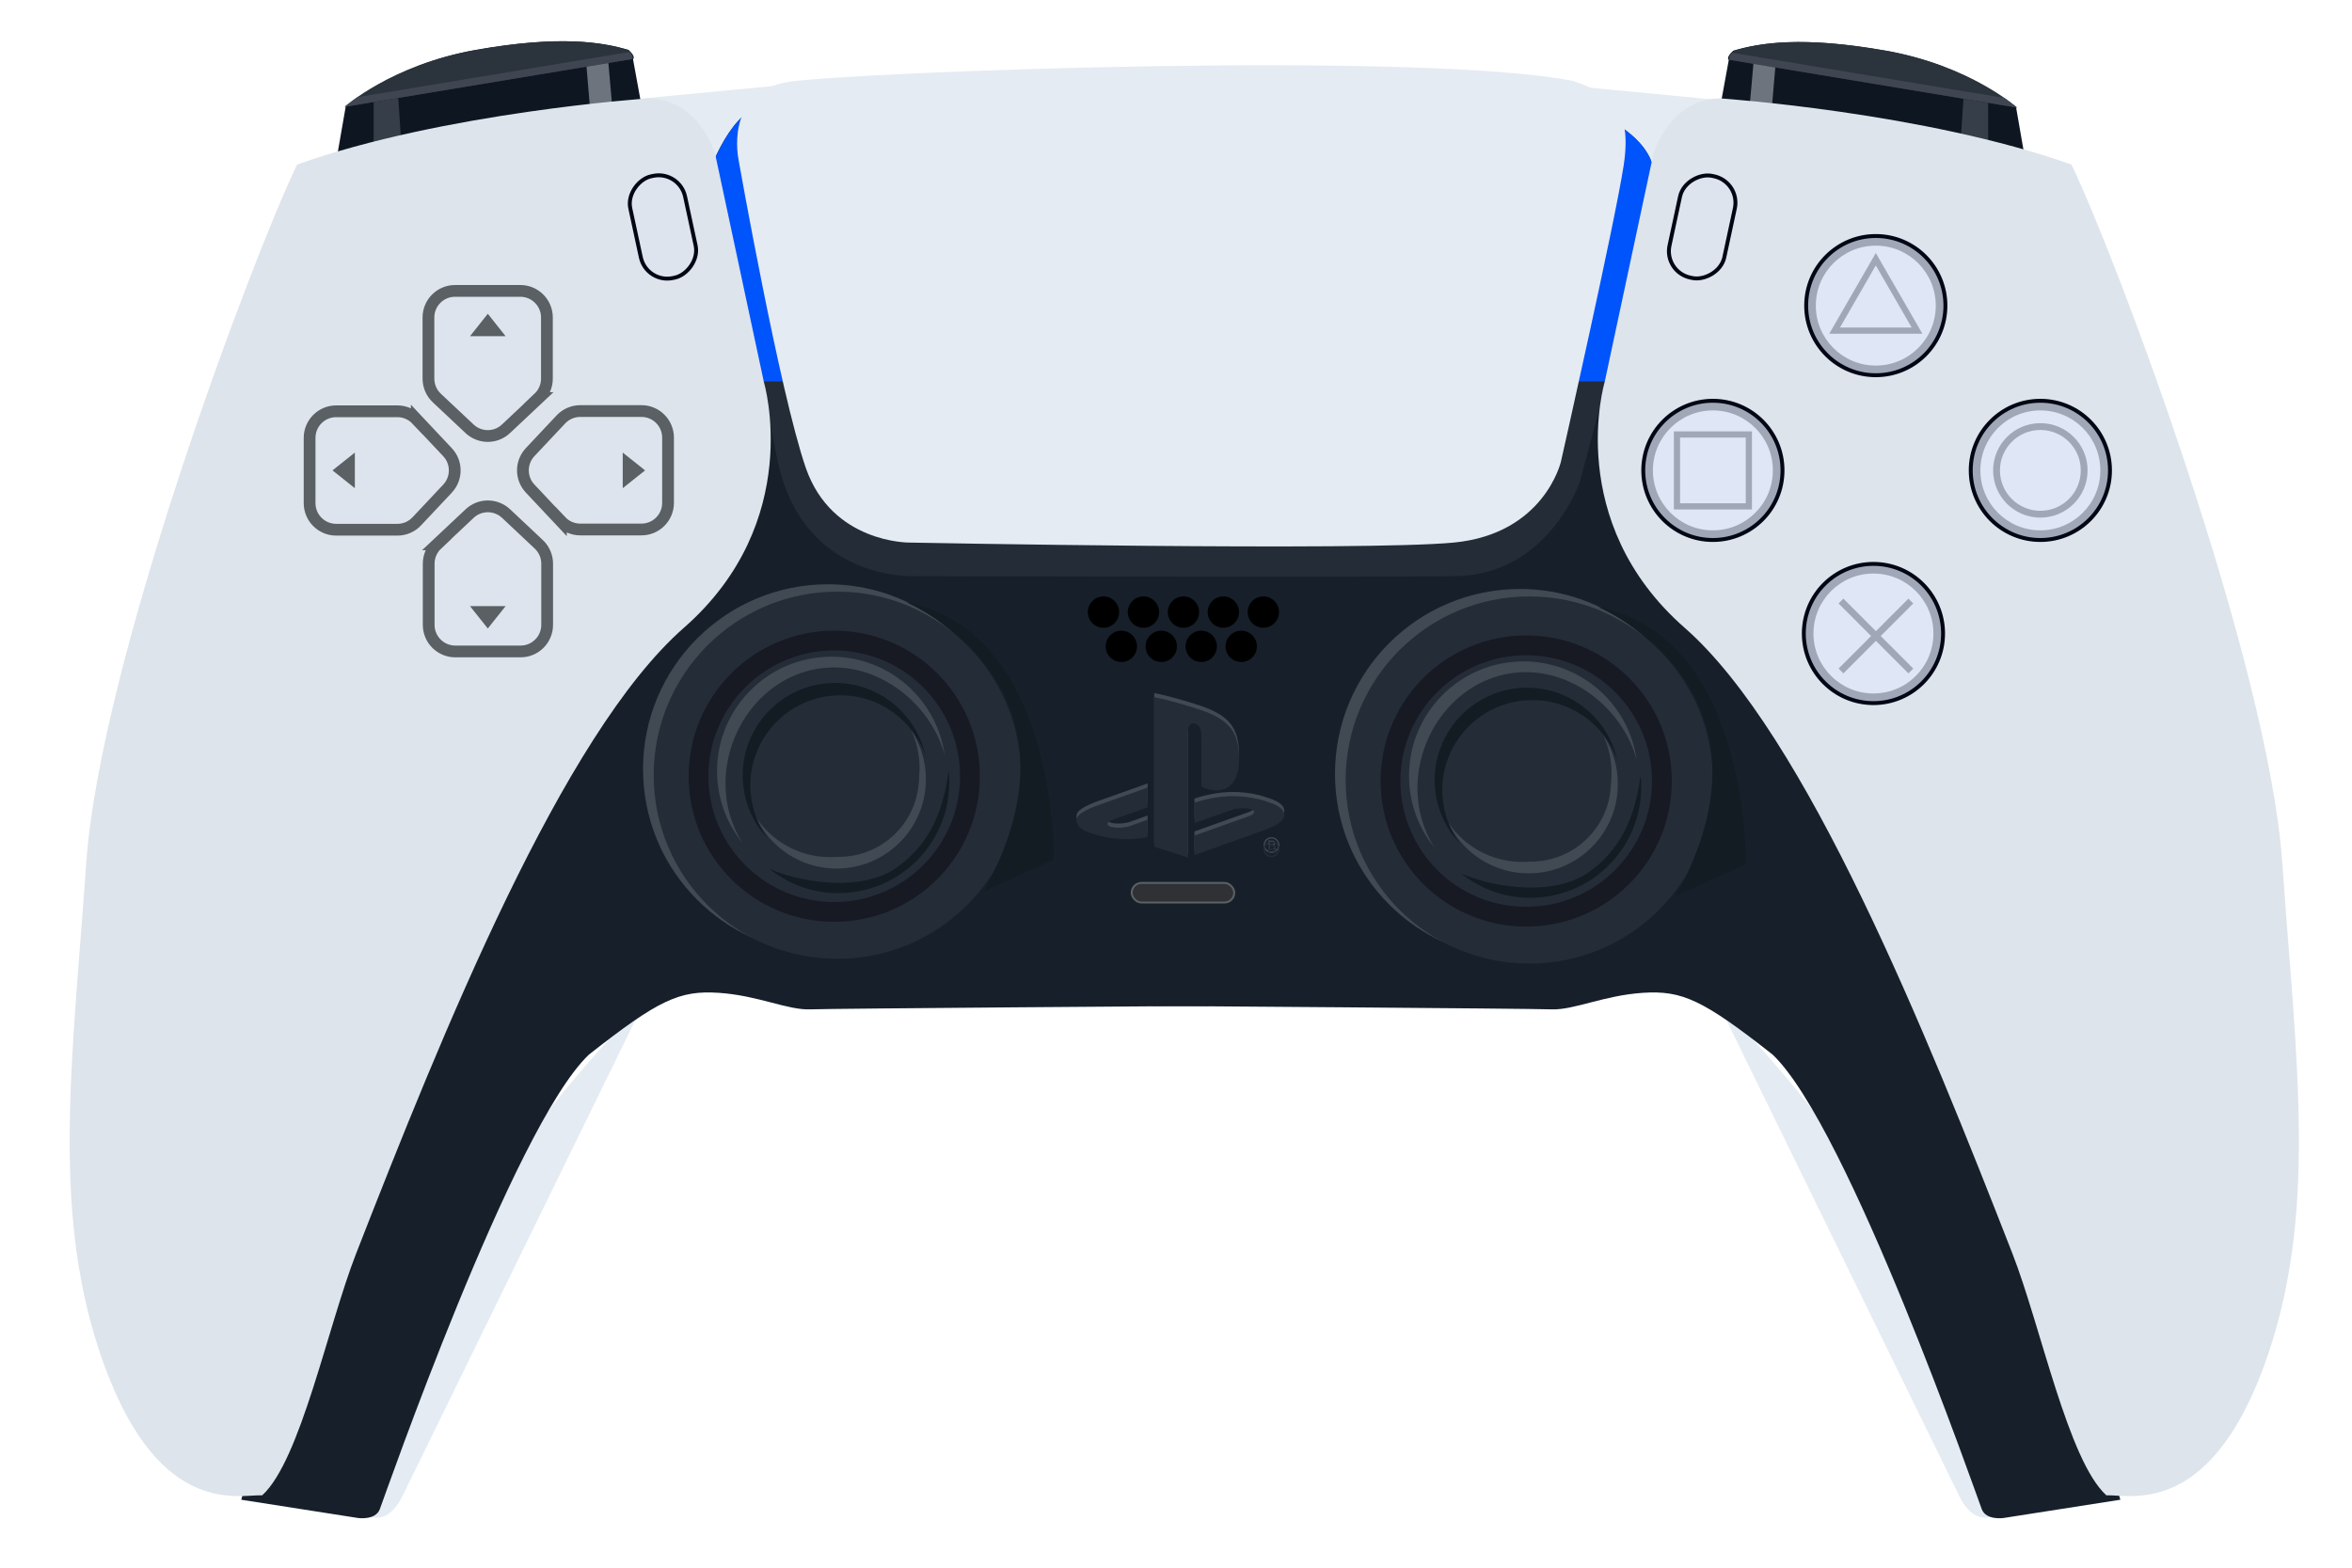 <?xml version="1.0" encoding="UTF-8"?>
<svg xmlns="http://www.w3.org/2000/svg" xmlns:xlink="http://www.w3.org/1999/xlink" viewBox="0 0 300 200">
  <defs>
    <style>
      .cls-1 {
        stroke-width: 1.5px;
      }

      .cls-1, .cls-2, .cls-3, .cls-4, .cls-5, .cls-6, .cls-7 {
        stroke-miterlimit: 10;
      }

      .cls-1, .cls-3 {
        stroke: #5a6063;
      }

      .cls-1, .cls-6 {
        fill: #dde4ed;
      }

      .cls-2, .cls-5 {
        stroke-width: .87px;
      }

      .cls-2, .cls-5, .cls-7 {
        stroke: #a0a8b7;
      }

      .cls-2, .cls-8, .cls-7 {
        fill: #dfe6f5;
      }

      .cls-9, .cls-10 {
        fill-rule: evenodd;
      }

      .cls-9, .cls-11 {
        fill: #242c37;
      }

      .cls-12 {
        fill: #363e49;
      }

      .cls-3 {
        fill: #2f3135;
        stroke-width: .25px;
      }

      .cls-13 {
        fill: #131b23;
      }

      .cls-4 {
        fill: #a0a8b7;
      }

      .cls-4, .cls-6 {
        stroke: #020615;
        stroke-width: .5px;
      }

      .cls-14, .cls-10 {
        fill: #414953;
      }

      .cls-15 {
        fill: #6e747d;
      }

      .cls-16 {
        fill: #17202a;
      }

      .cls-5, .cls-17 {
        fill: none;
      }

      .cls-18 {
        fill: #171923;
      }

      .cls-19 {
        fill: #2b333c;
      }

      .cls-20 {
        fill: #5a6063;
      }

      .cls-21 {
        fill: #dde4ec;
      }

      .cls-22 {
        fill: #0e1622;
      }

      .cls-23 {
        clip-path: url(#clippath);
      }

      .cls-24 {
        fill: #000001;
      }

      .cls-25 {
        fill: #e4ebf3;
      }

      .cls-26 {
        fill: #0054fb;
      }

      .cls-27 {
        fill: #3f4652;
      }

      .cls-7 {
        stroke-width: .79px;
      }
    </style>
    <clipPath id="clippath">
      <path class="cls-17" d="M90,23.17s2.83-8.83,7-9.5,107.67,1.33,107.67,1.33c0,0,6.83,3,6.33,8.17s-9.5,38.33-9.5,38.33c0,0-4,11.83-15.83,12s-68.5,0-68.5,0c0,0-14.98,1.15-18.11-15.33s-9.06-35-9.06-35Z"/>
    </clipPath>
  </defs>
  <g id="Zwarte_stukken" data-name="Zwarte stukken">
    <path class="cls-25" d="M91.78,22.28s.22-4.73,4.55-6.73,2.2-4.56,2.2-4.56c0,0-18.69,1.76-21.07,2.01s14.32,9.27,14.32,9.27Z"/>
    <path class="cls-25" d="M207.39,22.28s-.22-4.73-4.55-6.73-2.2-4.56-2.2-4.56c0,0,18.69,1.76,21.07,2.01s-14.32,9.27-14.32,9.27Z"/>
    <path class="cls-25" d="M45.83,192.83s3.19,2.75,5.5-1.96,30.67-62.7,30.67-62.7c0,0-30.5,28.5-36.17,64.67Z"/>
    <path class="cls-25" d="M255.41,192.83s-3.19,2.75-5.5-1.96-30.67-62.7-30.67-62.7c0,0,30.5,28.5,36.17,64.67Z"/>
    <path class="cls-16" d="M154.11,128.33V57l-62.67-6.67-45.56,87.56-15.11,53.44,14.89,2.33s2.22,.33,2.78-1.11,17-48.78,26.67-58c8.89-7,11.56-8.22,16.56-7.89s8.78,2.22,11.67,2.11,50.78-.44,50.78-.44Z"/>
    <path class="cls-16" d="M147.11,128.33V57s62.67-6.67,62.67-6.67l45.56,87.56,15.11,53.44-14.89,2.33s-2.22,.33-2.78-1.11-17-48.78-26.67-58c-8.89-7-11.56-8.22-16.56-7.89s-8.78,2.22-11.67,2.11-50.78-.44-50.78-.44Z"/>
    <path class="cls-11" d="M90,23.17s2.83-8.83,7-9.5,107.67,1.33,107.67,1.33c0,0,6.83,3,6.33,8.17s-9.5,38.33-9.5,38.33c0,0-4,11.83-15.83,12s-68.5,0-68.5,0c0,0-14.98,1.15-18.11-15.33s-9.06-35-9.06-35Z"/>
    <g>
      <path class="cls-22" d="M42.67,21.79l1.42-8.16s6-5.37,16.67-7.26,16.08-1,19.42,0c1,.92,.56,1.17,.56,1.17l1.28,7-39.33,7.25Z"/>
      <path class="cls-19" d="M43.96,13.63s6-5.37,16.67-7.26,16.08-1,19.42,0c1,.92,.56,1.17,.56,1.17l-36.64,6.09Z"/>
      <path class="cls-27" d="M45.58,12.4c-1.06,.74-1.62,1.23-1.62,1.23l36.64-6.09s.35-.21-.3-.91l-34.72,5.77Z"/>
      <polygon class="cls-15" points="74.81 8.51 75.42 15.76 78.24 15.24 77.6 8.04 74.81 8.51"/>
      <polygon class="cls-12" points="47.66 13.02 50.8 12.49 51.31 20.2 47.66 20.87 47.66 13.02"/>
    </g>
    <g>
      <path class="cls-22" d="M258.58,21.89l-1.42-8.16s-6-5.37-16.67-7.26-16.08-1-19.42,0c-1,.92-.56,1.17-.56,1.17l-1.28,7,39.33,7.25Z"/>
      <path class="cls-19" d="M257.28,13.73s-6-5.37-16.67-7.26-16.08-1-19.42,0c-1,.92-.56,1.17-.56,1.17l36.64,6.09Z"/>
      <path class="cls-27" d="M255.66,12.5c1.06,.74,1.62,1.23,1.62,1.23l-36.64-6.09s-.35-.21,.3-.91l34.72,5.77Z"/>
      <polygon class="cls-15" points="226.44 8.61 225.82 15.86 223.01 15.34 223.65 8.14 226.44 8.61"/>
      <polygon class="cls-12" points="253.59 13.12 250.44 12.6 249.93 20.3 253.59 20.97 253.59 13.12"/>
    </g>
    <g class="cls-23">
      <rect class="cls-26" x="79.43" y="6.77" width="139.05" height="41.89"/>
    </g>
  </g>
  <g id="Witte_stukken" data-name="Witte stukken">
    <path class="cls-21" d="M82.56,12.56s-26,1.78-44.67,8.44c-5.78,12-25.11,63.56-26.89,89.11s-4.67,45.33,2.44,64.44,17.11,16.07,20,16.22c4.89-4.44,8.35-21.55,12-30.89,10.94-28.02,26.28-66.19,41.78-79.78s10.22-31.33,10.22-31.33l-6.22-29.11s-2-7.11-8.67-7.11Z"/>
    <path class="cls-21" d="M219.55,12.56s26,1.78,44.67,8.44c5.78,12,25.11,63.56,26.89,89.11s4.67,45.33-2.44,64.44c-7.11,19.11-17.11,16.07-20,16.22-4.89-4.44-8.35-21.55-12-30.89-10.94-28.02-26.28-66.19-41.78-79.78s-10.22-31.33-10.22-31.33l6.22-29.11s2-7.11,8.67-7.11Z"/>
    <path class="cls-25" d="M94.22,20.44s-2-8.8,6.55-10.02,80-3.98,99.89-.09c4.78,1.67,7.56,3.44,6.44,10.78s-8,37.78-8,37.78c0,0-2.11,9.22-13.67,10.33s-69.44,0-69.44,0c0,0-9.89,.11-13.22-9.56s-8.56-39.22-8.56-39.22Z"/>
  </g>
  <g id="Knoppen">
    <g>
      <path class="cls-14" d="M85.72,99.56c0-12.48,10.12-22.59,22.59-22.59,5.99,0,11.43,2.34,15.48,6.14-4.32-5.23-10.87-8.57-18.19-8.57-13.02,0-23.58,10.56-23.58,23.58,0,12.22,9.3,22.27,21.2,23.46-10.03-2.31-17.51-11.28-17.51-22.01Z"/>
      <circle class="cls-11" cx="106.8" cy="98.9" r="23.42"/>
      <path class="cls-18" d="M124.98,99.03c0,10.26-8.31,18.57-18.57,18.57s-18.57-8.31-18.57-18.57,8.31-18.57,18.57-18.57,18.57,8.31,18.57,18.57Zm-18.57-16.05c-8.87,0-16.05,7.19-16.05,16.05s7.19,16.05,16.05,16.05,16.05-7.19,16.05-16.05-7.19-16.05-16.05-16.05Z"/>
      <path class="cls-14" d="M116.21,93.14c.69,1.47,1.08,3.09,1.08,4.82,0,6.29-5.1,11.39-11.39,11.39-3.97,0-7.47-2.03-9.5-5.12,1.82,3.88,5.75,6.58,10.31,6.58,6.29,0,11.39-5.1,11.39-11.39,0-2.32-.7-4.48-1.89-6.28Z"/>
      <circle class="cls-11" cx="107.01" cy="99.1" r="10.21"/>
      <path class="cls-13" d="M95.74,101.11c-.5-6.33,4.22-11.87,10.55-12.37,5.3-.42,10.03,2.83,11.73,7.61-1.26-5.65-6.5-9.66-12.43-9.19-6.49,.52-11.34,6.2-10.82,12.69,.22,2.77,1.39,5.24,3.16,7.13-1.21-1.66-2.01-3.66-2.18-5.86Z"/>
      <path class="cls-13" d="M115.53,76.81s24.64,10.17,9.96,36.91l8.93-4.07s.51-29.17-18.89-32.83Z"/>
      <path class="cls-14" d="M92.53,100.03c0-7.86,5.99-14.88,13.85-14.88,6.58,0,12.49,5.12,14.12,11.19-1-7.09-7.07-12.56-14.44-12.56-8.06,0-14.6,6.54-14.6,14.6,0,3.45,1.2,6.61,3.2,9.1-1.34-2.17-2.12-4.71-2.12-7.45Z"/>
      <path class="cls-13" d="M113.88,111.02c-4.92,2.88-12.43,1.31-15.76-.18,2.97,2.38,6.88,3.56,10.94,2.94,7.49-1.14,12.7-7.95,11.95-15.41-.56,3.7-1.67,9.1-7.13,12.64Z"/>
    </g>
    <g>
      <path class="cls-14" d="M173.98,100.16c0-12.48,10.12-22.59,22.59-22.59,5.99,0,11.43,2.34,15.48,6.14-4.32-5.23-10.87-8.57-18.19-8.57-13.02,0-23.58,10.56-23.58,23.58,0,12.22,9.3,22.27,21.2,23.46-10.03-2.31-17.51-11.28-17.51-22.01Z"/>
      <circle class="cls-11" cx="195.06" cy="99.51" r="23.42"/>
      <path class="cls-18" d="M213.24,99.64c0,10.26-8.31,18.57-18.57,18.57s-18.57-8.31-18.57-18.57,8.31-18.57,18.57-18.57,18.57,8.31,18.57,18.57Zm-18.57-16.05c-8.87,0-16.05,7.19-16.05,16.05s7.19,16.05,16.05,16.05,16.05-7.19,16.05-16.05-7.19-16.05-16.05-16.05Z"/>
      <path class="cls-14" d="M204.47,93.75c.69,1.47,1.08,3.09,1.08,4.82,0,6.29-5.1,11.39-11.39,11.39-3.97,0-7.47-2.03-9.5-5.12,1.82,3.88,5.75,6.58,10.31,6.58,6.29,0,11.39-5.1,11.39-11.39,0-2.32-.7-4.48-1.89-6.28Z"/>
      <circle class="cls-11" cx="195.27" cy="99.71" r="10.21"/>
      <path class="cls-13" d="M184,101.72c-.5-6.33,4.22-11.87,10.55-12.37,5.3-.42,10.03,2.83,11.73,7.61-1.26-5.65-6.5-9.66-12.43-9.19-6.49,.52-11.34,6.2-10.82,12.69,.22,2.77,1.39,5.24,3.16,7.13-1.21-1.66-2.01-3.66-2.18-5.86Z"/>
      <path class="cls-13" d="M203.79,77.42s24.64,10.17,9.96,36.91l8.93-4.07s.51-29.17-18.89-32.83Z"/>
      <path class="cls-14" d="M180.79,100.63c0-7.86,5.99-14.88,13.85-14.88,6.58,0,12.49,5.12,14.12,11.19-1-7.09-7.07-12.56-14.44-12.56-8.06,0-14.6,6.54-14.6,14.6,0,3.45,1.2,6.61,3.2,9.1-1.34-2.17-2.12-4.71-2.12-7.45Z"/>
      <path class="cls-13" d="M202.14,111.62c-4.92,2.88-12.43,1.31-15.76-.18,2.97,2.38,6.88,3.56,10.94,2.94,7.49-1.14,12.7-7.95,11.95-15.41-.56,3.7-1.67,9.1-7.13,12.64Z"/>
    </g>
    <g>
      <circle class="cls-24" cx="140.75" cy="78.09" r="2"/>
      <circle class="cls-24" cx="145.85" cy="78.09" r="2"/>
      <circle class="cls-24" cx="150.95" cy="78.09" r="2"/>
      <circle class="cls-24" cx="156.04" cy="78.09" r="2"/>
      <circle class="cls-24" cx="161.14" cy="78.09" r="2"/>
    </g>
    <g>
      <circle class="cls-24" cx="143.03" cy="82.46" r="2"/>
      <circle class="cls-24" cx="148.12" cy="82.46" r="2"/>
      <circle class="cls-24" cx="153.22" cy="82.46" r="2"/>
      <circle class="cls-24" cx="158.32" cy="82.46" r="2"/>
    </g>
    <rect class="cls-3" x="144.35" y="112.64" width="13.08" height="2.5" rx="1.25" ry="1.25"/>
    <rect class="cls-6" x="210.49" y="25.38" width="13.27" height="7.15" rx="3.44" ry="3.44" transform="translate(143.11 235.12) rotate(-77.85)"/>
    <rect class="cls-6" x="77.93" y="25.38" width="13.27" height="7.15" rx="3.44" ry="3.44" transform="translate(95.07 -59.81) rotate(77.85)"/>
    <g>
      <circle class="cls-4" cx="239.26" cy="38.99" r="8.88"/>
      <circle class="cls-8" cx="239.26" cy="38.99" r="7.65"/>
      <polygon class="cls-7" points="239.26 33.07 234.01 42.18 244.52 42.18 239.26 33.07"/>
    </g>
    <g>
      <circle class="cls-4" cx="218.48" cy="60.01" r="8.88"/>
      <circle class="cls-8" cx="218.48" cy="60.01" r="7.65"/>
      <rect class="cls-7" x="213.9" y="55.43" width="9.17" height="9.17"/>
    </g>
    <g>
      <circle class="cls-4" cx="238.96" cy="80.82" r="8.88"/>
      <circle class="cls-8" cx="238.96" cy="80.82" r="7.65"/>
    </g>
    <g>
      <line class="cls-5" x1="234.82" y1="76.68" x2="243.73" y2="85.6"/>
      <line class="cls-5" x1="234.82" y1="85.6" x2="243.73" y2="76.68"/>
    </g>
    <g>
      <g>
        <circle class="cls-4" cx="260.25" cy="60.01" r="8.88"/>
        <circle class="cls-8" cx="260.25" cy="60.01" r="7.65"/>
      </g>
      <circle class="cls-2" cx="260.25" cy="60.01" r="5.59"/>
    </g>
    <g>
      <g>
        <path class="cls-1" d="M68.71,50.78l-4.17,3.92c-1.3,1.23-3.34,1.23-4.65,0l-4.17-3.92c-.68-.64-1.07-1.53-1.07-2.47v-7.81c0-1.87,1.52-3.39,3.39-3.39h8.33c1.87,0,3.39,1.52,3.39,3.39v7.81c0,.93-.39,1.83-1.07,2.47Z"/>
        <polygon class="cls-20" points="62.22 40.03 59.95 42.89 64.49 42.89 62.22 40.03"/>
      </g>
      <g>
        <path class="cls-1" d="M55.73,69.44l4.17-3.92c1.3-1.23,3.34-1.23,4.65,0l4.17,3.92c.68,.64,1.07,1.53,1.07,2.47v7.81c0,1.87-1.52,3.39-3.39,3.39h-8.33c-1.87,0-3.39-1.52-3.39-3.39v-7.81c0-.93,.39-1.83,1.07-2.47Z"/>
        <polygon class="cls-20" points="62.22 80.18 64.49 77.33 59.95 77.33 62.22 80.18"/>
      </g>
    </g>
    <g>
      <g>
        <path class="cls-1" d="M71.54,66.5l-3.92-4.17c-1.23-1.3-1.23-3.34,0-4.65l3.92-4.17c.64-.68,1.53-1.07,2.47-1.07h7.81c1.87,0,3.39,1.52,3.39,3.39v8.33c0,1.87-1.52,3.39-3.39,3.39h-7.81c-.93,0-1.83-.39-2.47-1.07Z"/>
        <polygon class="cls-20" points="82.28 60.01 79.43 57.74 79.43 62.28 82.28 60.01"/>
      </g>
      <g>
        <path class="cls-1" d="M53.16,53.52l3.92,4.17c1.23,1.3,1.23,3.34,0,4.65l-3.92,4.17c-.64,.68-1.53,1.07-2.47,1.07h-7.81c-1.87,0-3.39-1.52-3.39-3.39v-8.33c0-1.87,1.52-3.39,3.39-3.39h7.81c.93,0,1.83,.39,2.47,1.07Z"/>
        <polygon class="cls-20" points="42.41 60.01 45.26 62.28 45.26 57.74 42.41 60.01"/>
      </g>
    </g>
    <g>
      <path id="path-1" class="cls-10" d="M163.56,104.06c-.52,.65-1.78,1.12-1.78,1.12l-9.43,3.39v-2.5l6.94-2.47c.79-.28,.91-.68,.27-.89-.64-.21-1.8-.15-2.58,.13l-4.62,1.63v-2.59l.27-.09s1.34-.47,3.21-.68c1.88-.21,4.18,.03,5.99,.71,2.04,.64,2.26,1.59,1.75,2.24Zm-10.32-4.25v-6.39c0-.75-.14-1.44-.84-1.64-.54-.17-.87,.33-.87,1.08v16l-4.31-1.37v-19.07c1.83,.34,4.51,1.15,5.94,1.63,3.65,1.25,4.89,2.82,4.89,6.33s-2.12,4.73-4.81,3.43Zm-13.95,6c-2.09-.59-2.44-1.81-1.48-2.52,.88-.65,2.38-1.14,2.38-1.14l6.19-2.2v2.51l-4.45,1.59c-.79,.28-.91,.68-.27,.89,.64,.21,1.8,.15,2.58-.13l2.14-.77v2.24c-.14,.02-.29,.05-.43,.07-2.14,.35-4.41,.2-6.65-.54h0Zm22.89,.99c.27,0,.52,.1,.71,.3,.19,.19,.3,.44,.3,.71s-.11,.52-.3,.71c-.19,.19-.44,.3-.71,.3s-.52-.1-.71-.3c-.19-.19-.3-.44-.3-.71,0-.56,.45-1.01,1.01-1.01Zm-.84,1.01c0,.22,.09,.44,.25,.59,.16,.16,.37,.25,.59,.25,.46,0,.84-.38,.84-.84,0-.23-.09-.44-.25-.59-.16-.16-.37-.25-.59-.25s-.44,.09-.59,.25c-.16,.16-.25,.37-.25,.59Zm1.14-.54c.11,.05,.17,.14,.17,.28,0,.07-.01,.13-.04,.17-.02,.03-.05,.06-.08,.08,.03,.02,.05,.03,.07,.06,.02,.03,.04,.08,.04,.15v.14s0,.07,.02,.09c0,.03,.02,.04,.03,.05h.02v.07h-.23s-.01-.04-.01-.06c0-.02,0-.04,0-.09v-.18c-.01-.06-.03-.1-.07-.12-.02-.01-.07-.02-.12-.02h-.31v.46h-.2v-1.12h.52c.09,0,.16,.01,.21,.04h0Zm-.54,.45h.31c.06,0,.11-.01,.15-.03,.03-.02,.05-.07,.05-.13,0-.07-.02-.11-.07-.13-.03-.01-.06-.02-.11-.02h-.33v.32h0Z"/>
      <path id="path-1-2" data-name="path-1" class="cls-9" d="M163.56,104.59c-.52,.65-1.78,1.12-1.78,1.12l-9.43,3.39v-2.5l6.94-2.47c.79-.28,.91-.68,.27-.89-.64-.21-1.8-.15-2.58,.13l-4.62,1.63v-2.59l.27-.09s1.34-.47,3.21-.68c1.88-.21,4.18,.03,5.99,.71,2.04,.64,2.26,1.59,1.75,2.24Zm-10.32-4.25v-6.39c0-.75-.14-1.44-.84-1.64-.54-.17-.87,.33-.87,1.08v16l-4.31-1.37v-19.07c1.83,.34,4.51,1.15,5.94,1.63,3.65,1.25,4.89,2.82,4.89,6.33s-2.12,4.73-4.81,3.43Zm-13.95,6c-2.09-.59-2.44-1.81-1.48-2.52,.88-.65,2.38-1.14,2.38-1.14l6.19-2.2v2.51l-4.45,1.59c-.79,.28-.91,.68-.27,.89,.64,.21,1.8,.15,2.58-.13l2.14-.77v2.24c-.14,.02-.29,.05-.43,.07-2.14,.35-4.41,.2-6.65-.54h0Zm22.89,.99c.27,0,.52,.1,.71,.3,.19,.19,.3,.44,.3,.71s-.11,.52-.3,.71c-.19,.19-.44,.3-.71,.3s-.52-.1-.71-.3c-.19-.19-.3-.44-.3-.71,0-.56,.45-1.01,1.01-1.01Zm-.84,1.01c0,.22,.09,.44,.25,.59,.16,.16,.37,.25,.59,.25,.46,0,.84-.38,.84-.84,0-.23-.09-.44-.25-.59-.16-.16-.37-.25-.59-.25s-.44,.09-.59,.25c-.16,.16-.25,.37-.25,.59Zm1.14-.54c.11,.05,.17,.14,.17,.28,0,.07-.01,.13-.04,.17-.02,.03-.05,.06-.08,.08,.03,.02,.05,.03,.07,.06,.02,.03,.04,.08,.04,.15v.14s0,.07,.02,.09c0,.03,.02,.04,.03,.05h.02v.07h-.23s-.01-.04-.01-.06c0-.02,0-.04,0-.09v-.18c-.01-.06-.03-.1-.07-.12-.02-.01-.07-.02-.12-.02h-.31v.46h-.2v-1.12h.52c.09,0,.16,.01,.21,.04h0Zm-.54,.45h.31c.06,0,.11-.01,.15-.03,.03-.02,.05-.07,.05-.13,0-.07-.02-.11-.07-.13-.03-.01-.06-.02-.11-.02h-.33v.32h0Z"/>
    </g>
  </g>
</svg>